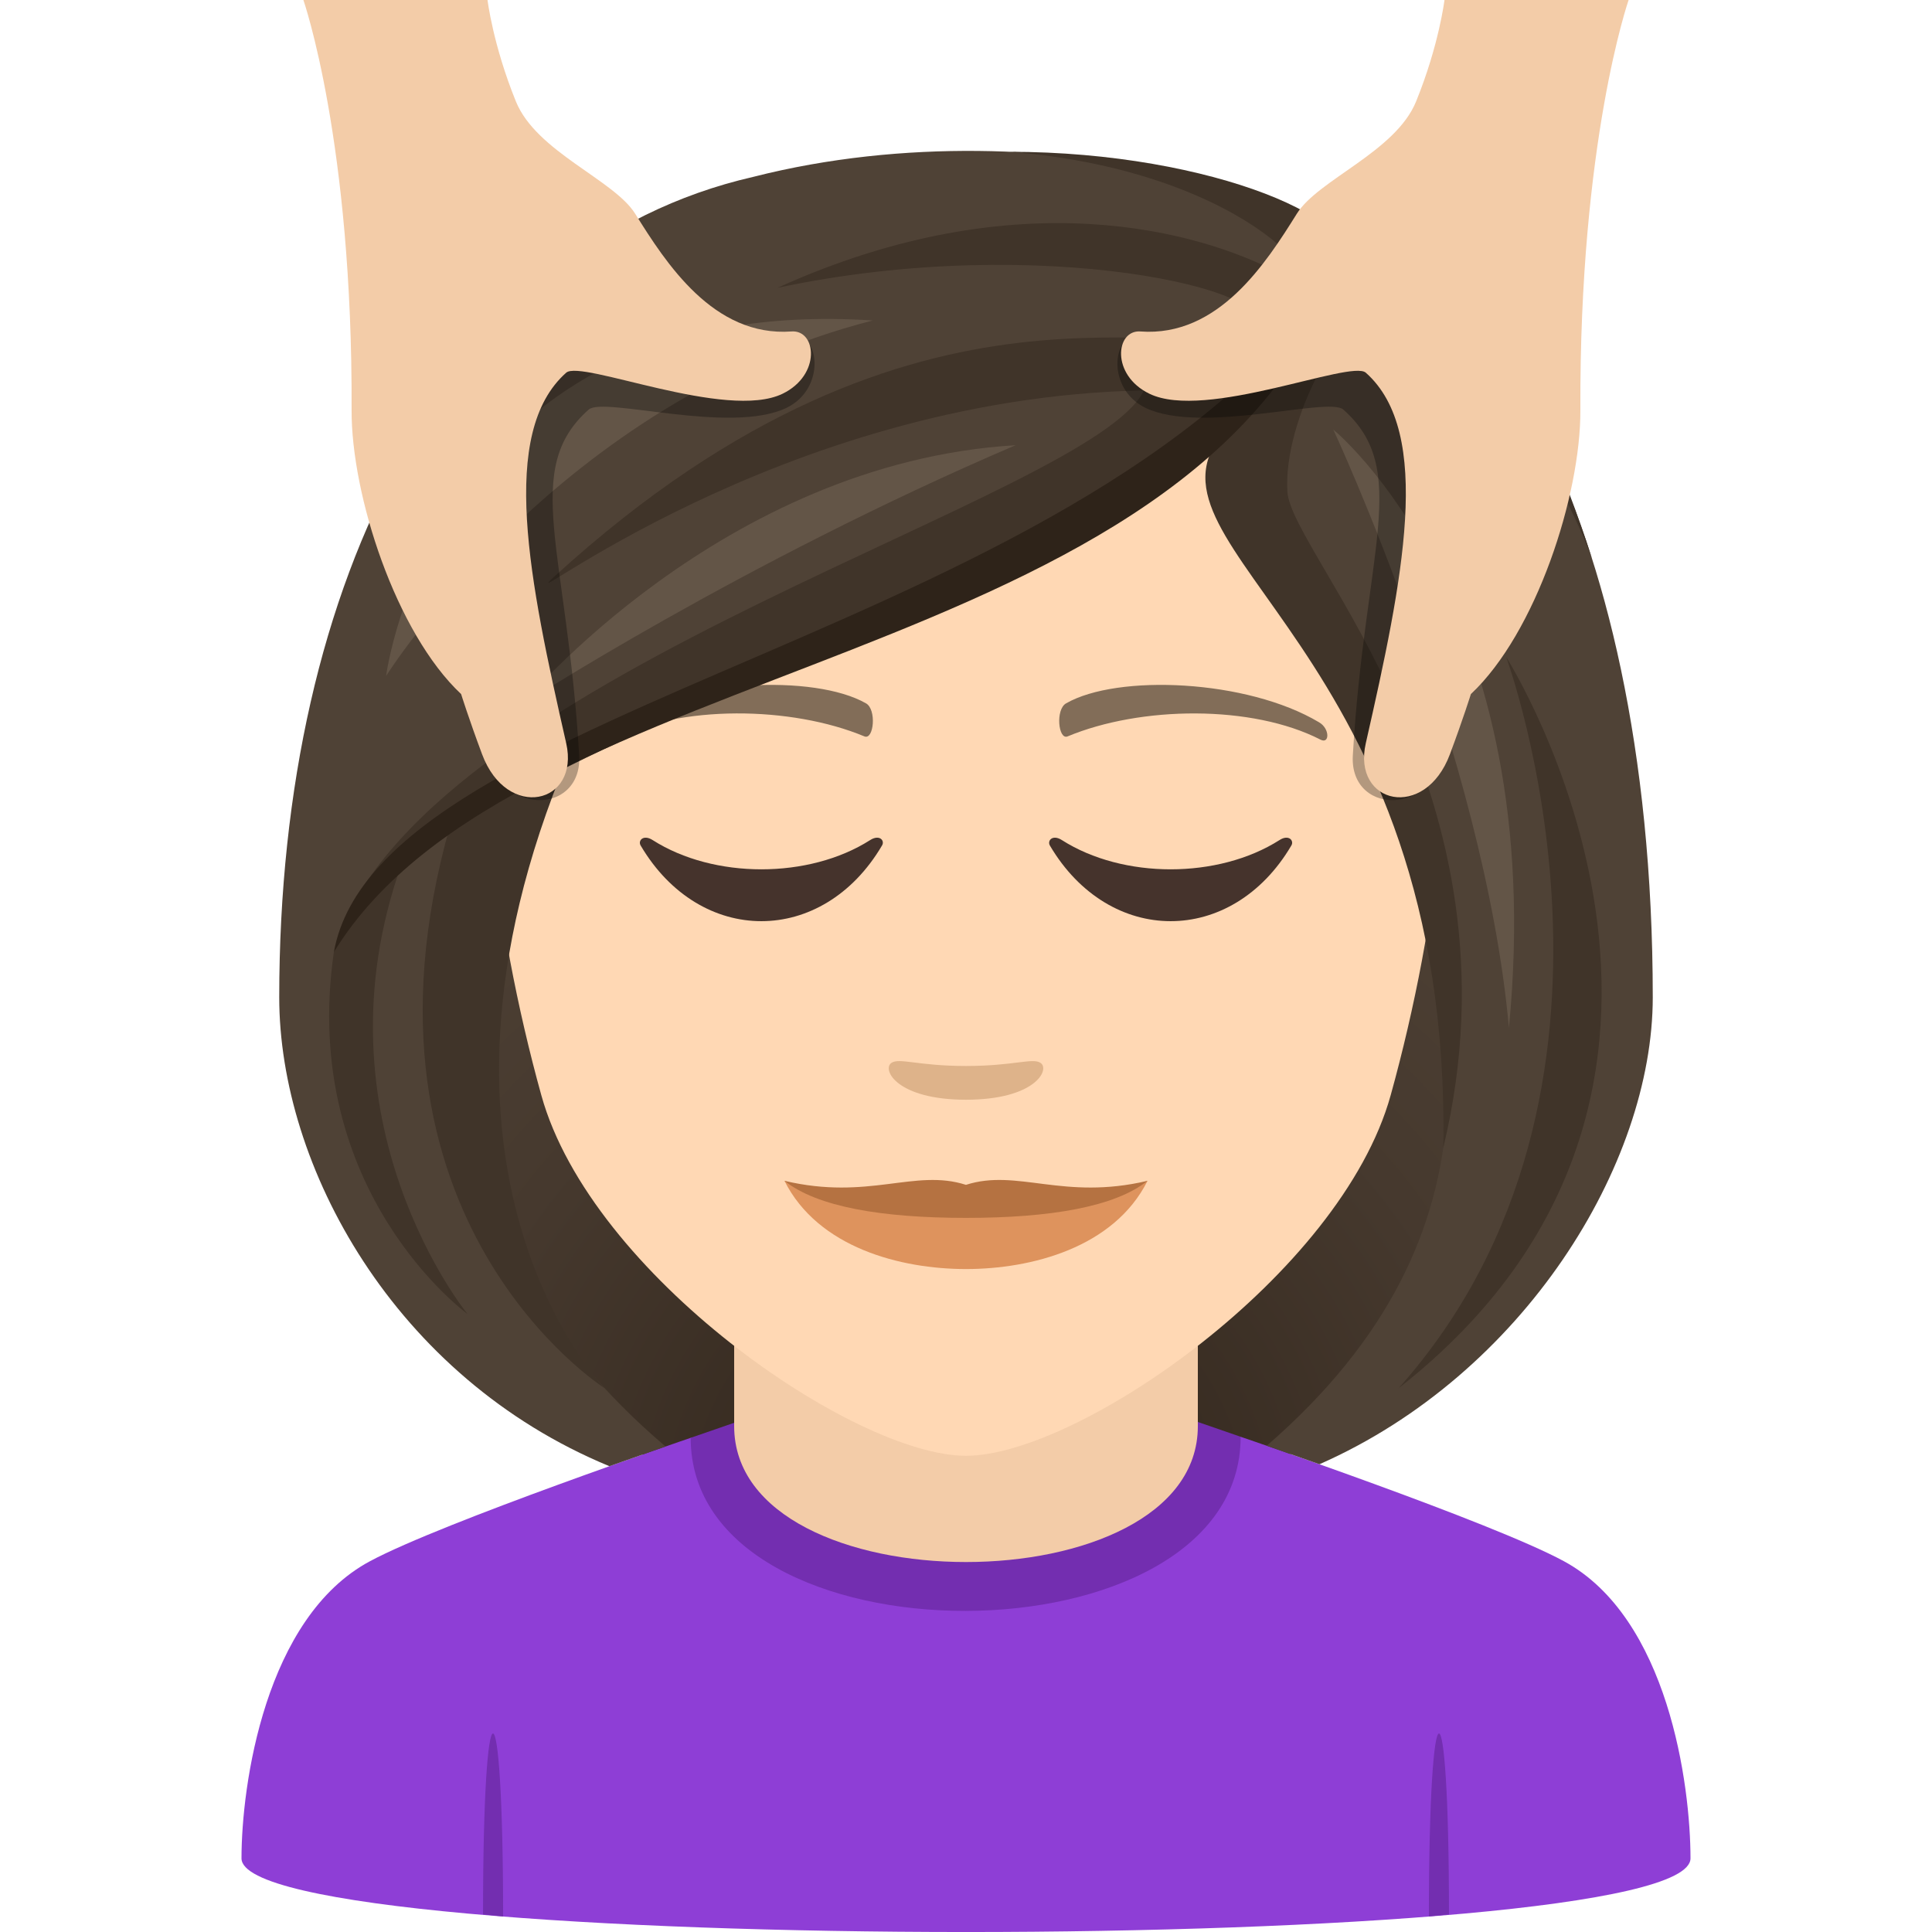 <svg xmlns="http://www.w3.org/2000/svg" xml:space="preserve" style="enable-background:new 0 0 64 64" viewBox="0 0 64 64"><radialGradient id="a" cx="40.274" cy="50.499" r="29.047" gradientTransform="translate(-8.211)" gradientUnits="userSpaceOnUse"><stop offset="0" style="stop-color:#2e2319"/><stop offset=".615" style="stop-color:#46392e"/><stop offset="1" style="stop-color:#4f4236"/></radialGradient><path d="M39.582 49.741c15.168-6.066 13.651-24.267 13.651-24.267H10.767s-1.517 18.2 13.648 24.267c0 0 3.035.759 7.583.759 4.552 0 7.584-.759 7.584-.759z" style="fill:url(#a)"/><path d="M12.254 51.718c2.402-1.29 10.626-4.088 10.626-4.088l18.218-.035s8.315 2.826 10.702 4.119c3.47 1.873 4.2 7.43 4.2 9.846 0 3.254-48 3.254-48 0 0-2.42.774-7.977 4.254-9.842z" style="fill:#8e3ed6"/><path d="m47.999 63.417-.665.067c0-8.036.665-8.102.665-.067zm-31.998 0 .665.067c0-8.036-.665-8.102-.665-.067zM22.88 47.63c0 7.668 18.218 7.633 18.218-.035l-1.639-.567h-14.84l-1.74.602z" style="fill:#732eb0"/><path d="M24.32 47.243c0 6.002 15.36 6.002 15.36 0v-6.64H24.32v6.64z" style="fill:#f3cca8"/><path d="M32 7.275c-11.005 0-16.306 8.963-15.644 20.486.136 2.315.78 5.657 1.576 8.52 1.65 5.951 10.36 11.944 14.068 11.944 3.707 0 12.417-5.993 14.068-11.944.796-2.863 1.44-6.205 1.576-8.52C48.304 16.238 43.007 7.275 32 7.275z" style="fill:#ffd8b4"/><path d="M43.694 23.926c-2.39-1.425-6.68-1.6-8.376-.628-.36.196-.263 1.225.048 1.096 2.42-1.007 6.108-1.057 8.38.109.303.154.31-.37-.052-.577zm-23.389 0c2.391-1.425 6.679-1.6 8.38-.628.36.196.263 1.225-.05 1.096-2.421-1.007-6.105-1.059-8.38.109-.305.154-.31-.37.05-.577z" style="fill:#826d58"/><path d="M34.474 35.213c-.262-.184-.877.099-2.475.099-1.597 0-2.211-.283-2.473-.1-.314.221.185 1.218 2.473 1.218s2.79-.995 2.475-1.217z" style="fill:#deb38a"/><path d="M28.823 27.83c-2.026 1.29-5.175 1.29-7.201 0-.31-.2-.498.015-.399.18 1.97 3.34 6.026 3.34 7.994 0 .104-.165-.084-.38-.394-.18zm13.56 0c-2.03 1.29-5.179 1.29-7.205 0-.31-.2-.494.015-.399.18 1.97 3.34 6.03 3.34 7.998 0 .1-.165-.088-.38-.394-.18z" style="fill:#45332c"/><path d="M44.385 8.884C45.643 7.09 34.998 3.3 24.948 5.86 14.91 8.159 9.25 19.156 9.25 33.037c0 5.577 3.8 12.588 10.938 15.533l1.858-.653c-8.202-6.995-6.493-14.05-3.696-22.441 7.539-4.365 16.07-5.393 21.992-10.617-.759 2.275 3.255 5.144 5.308 10.617 2.864 7.637 4.45 15.355-3.687 22.416l1.746.613c6.762-2.982 11.041-9.93 11.041-15.468 0-16.409-6.34-25.314-10.365-24.153z" style="fill:#4f4236"/><path d="M44.385 8.884c1.208-1.446-4.171-3.856-10.948-3.856 8.317.656 11.152 5.163 8.844 3.971-2.46-1.27-8.474-3.114-16.528.536 8.813-1.875 16.92.173 15.659 1.234-1.99 1.674-10.763-2.886-23.048 8.329-1.692 1.545 7.369-5.928 19.53-6.165-1.69 3.558-23.321 9.198-26.678 18.041 5.632-8.037 29.377-11.023 33.17-22.09zm5.508 12.879s5.274 14.305-3.563 24.224c12.659-9.919 3.563-24.224 3.563-24.224z" style="fill:#403429"/><path d="M18.822 25.065s-2.155.392-3.918 2.305c-3.688 13.025 5.126 18.617 5.126 18.617s-6.99-7.172-1.208-20.922z" style="fill:#403429"/><path d="M13.309 28.609s-1.013.396-2.25 2.932c-1.147 7.941 4.428 11.987 4.428 11.987s-5.228-6.388-2.178-14.92zM52.73 18.48c-3.846-11.968-8.345-9.596-8.345-9.596s-2.164 4.052-3.887 5.474c-3.113 3.823 7.592 7.102 7.313 23.664 2.83-11.767-5.038-19.635-5.165-21.736-.144-2.382 1.835-6.045 3.378-6.484 1.674-.478 5.51 5.435 6.705 8.678z" style="fill:#403429"/><path d="M11.059 31.541c6.091-9.938 28.64-9.266 33.326-22.657C36.487 21.099 12.57 23.135 11.06 31.54z" style="fill:#2e2319"/><path d="M44.168 14.232s4.996 10.711 5.817 19.812c1.36-13.993-5.817-19.812-5.817-19.812zm-26.892 9.126s7.268-4.717 16.367-8.61c-9.74.584-16.367 8.61-16.367 8.61zm-4.487-.964s5.711-9.123 16.125-11.778C14.424 9.67 12.79 22.394 12.79 22.394z" style="fill:#635547"/><path d="M26.328 11.152c-2.59.192-13.892-5.953-13.931 2.955-.012 2.815 3.392 8.487 3.537 10.149.25 2.875 3.37 2.84 3.252.771-.397-6.79-1.928-9.468.314-11.459.496-.44 4.701.84 6.559-.06 1.285-.625 1.09-2.414.27-2.356z" style="opacity:.3"/><path d="M26.223 10.98c-2.59.192-4.166-2.273-5.182-3.9-.705-1.129-3.272-2.049-3.951-3.719C16.328 1.486 16.15 0 16.15 0h-6.1s1.636 4.68 1.597 13.586c-.012 2.814 1.466 7.379 3.628 9.406 0 0 .25.803.694 1.992.828 2.221 3.246 1.657 2.787-.365-1.225-5.383-2.242-10.283 0-12.273.496-.44 5.31 1.6 7.168.697 1.285-.623 1.119-2.121.299-2.063z" style="fill:#f3cca8"/><path d="M37.67 11.152c2.592.192 13.894-5.953 13.932 2.955.013 2.815-3.391 8.487-3.536 10.149-.25 2.875-3.373 2.84-3.252.771.395-6.79 1.928-9.468-.314-11.459-.496-.44-4.703.84-6.559-.06-1.285-.625-1.09-2.414-.271-2.356z" style="opacity:.3"/><path d="M37.775 10.98c2.592.192 4.168-2.273 5.184-3.9.703-1.129 3.271-2.049 3.951-3.719.762-1.875.94-3.361.94-3.361h6.1s-1.635 4.68-1.598 13.586c.013 2.814-1.465 7.379-3.627 9.406 0 0-.25.803-.694 1.992-.828 2.221-3.248 1.657-2.787-.365 1.223-5.383 2.242-10.283 0-12.273-.496-.44-5.312 1.6-7.168.697-1.285-.623-1.119-2.121-.3-2.063z" style="fill:#f3cca8"/><path d="M32 39.642c-1.982 0-4.226.155-6.014-.526 1.111 2.216 3.852 2.923 6.014 2.923 2.162 0 4.903-.707 6.014-2.923-1.788.681-4.032.526-6.014.526z" style="fill:#de935d"/><path d="M32 39.25c-1.703-.548-3.22.527-6.014-.134 1.082.863 3.223 1.228 6.014 1.228 2.79 0 4.932-.365 6.014-1.228-2.794.661-4.311-.414-6.014.133z" style="fill:#b57241"/></svg>